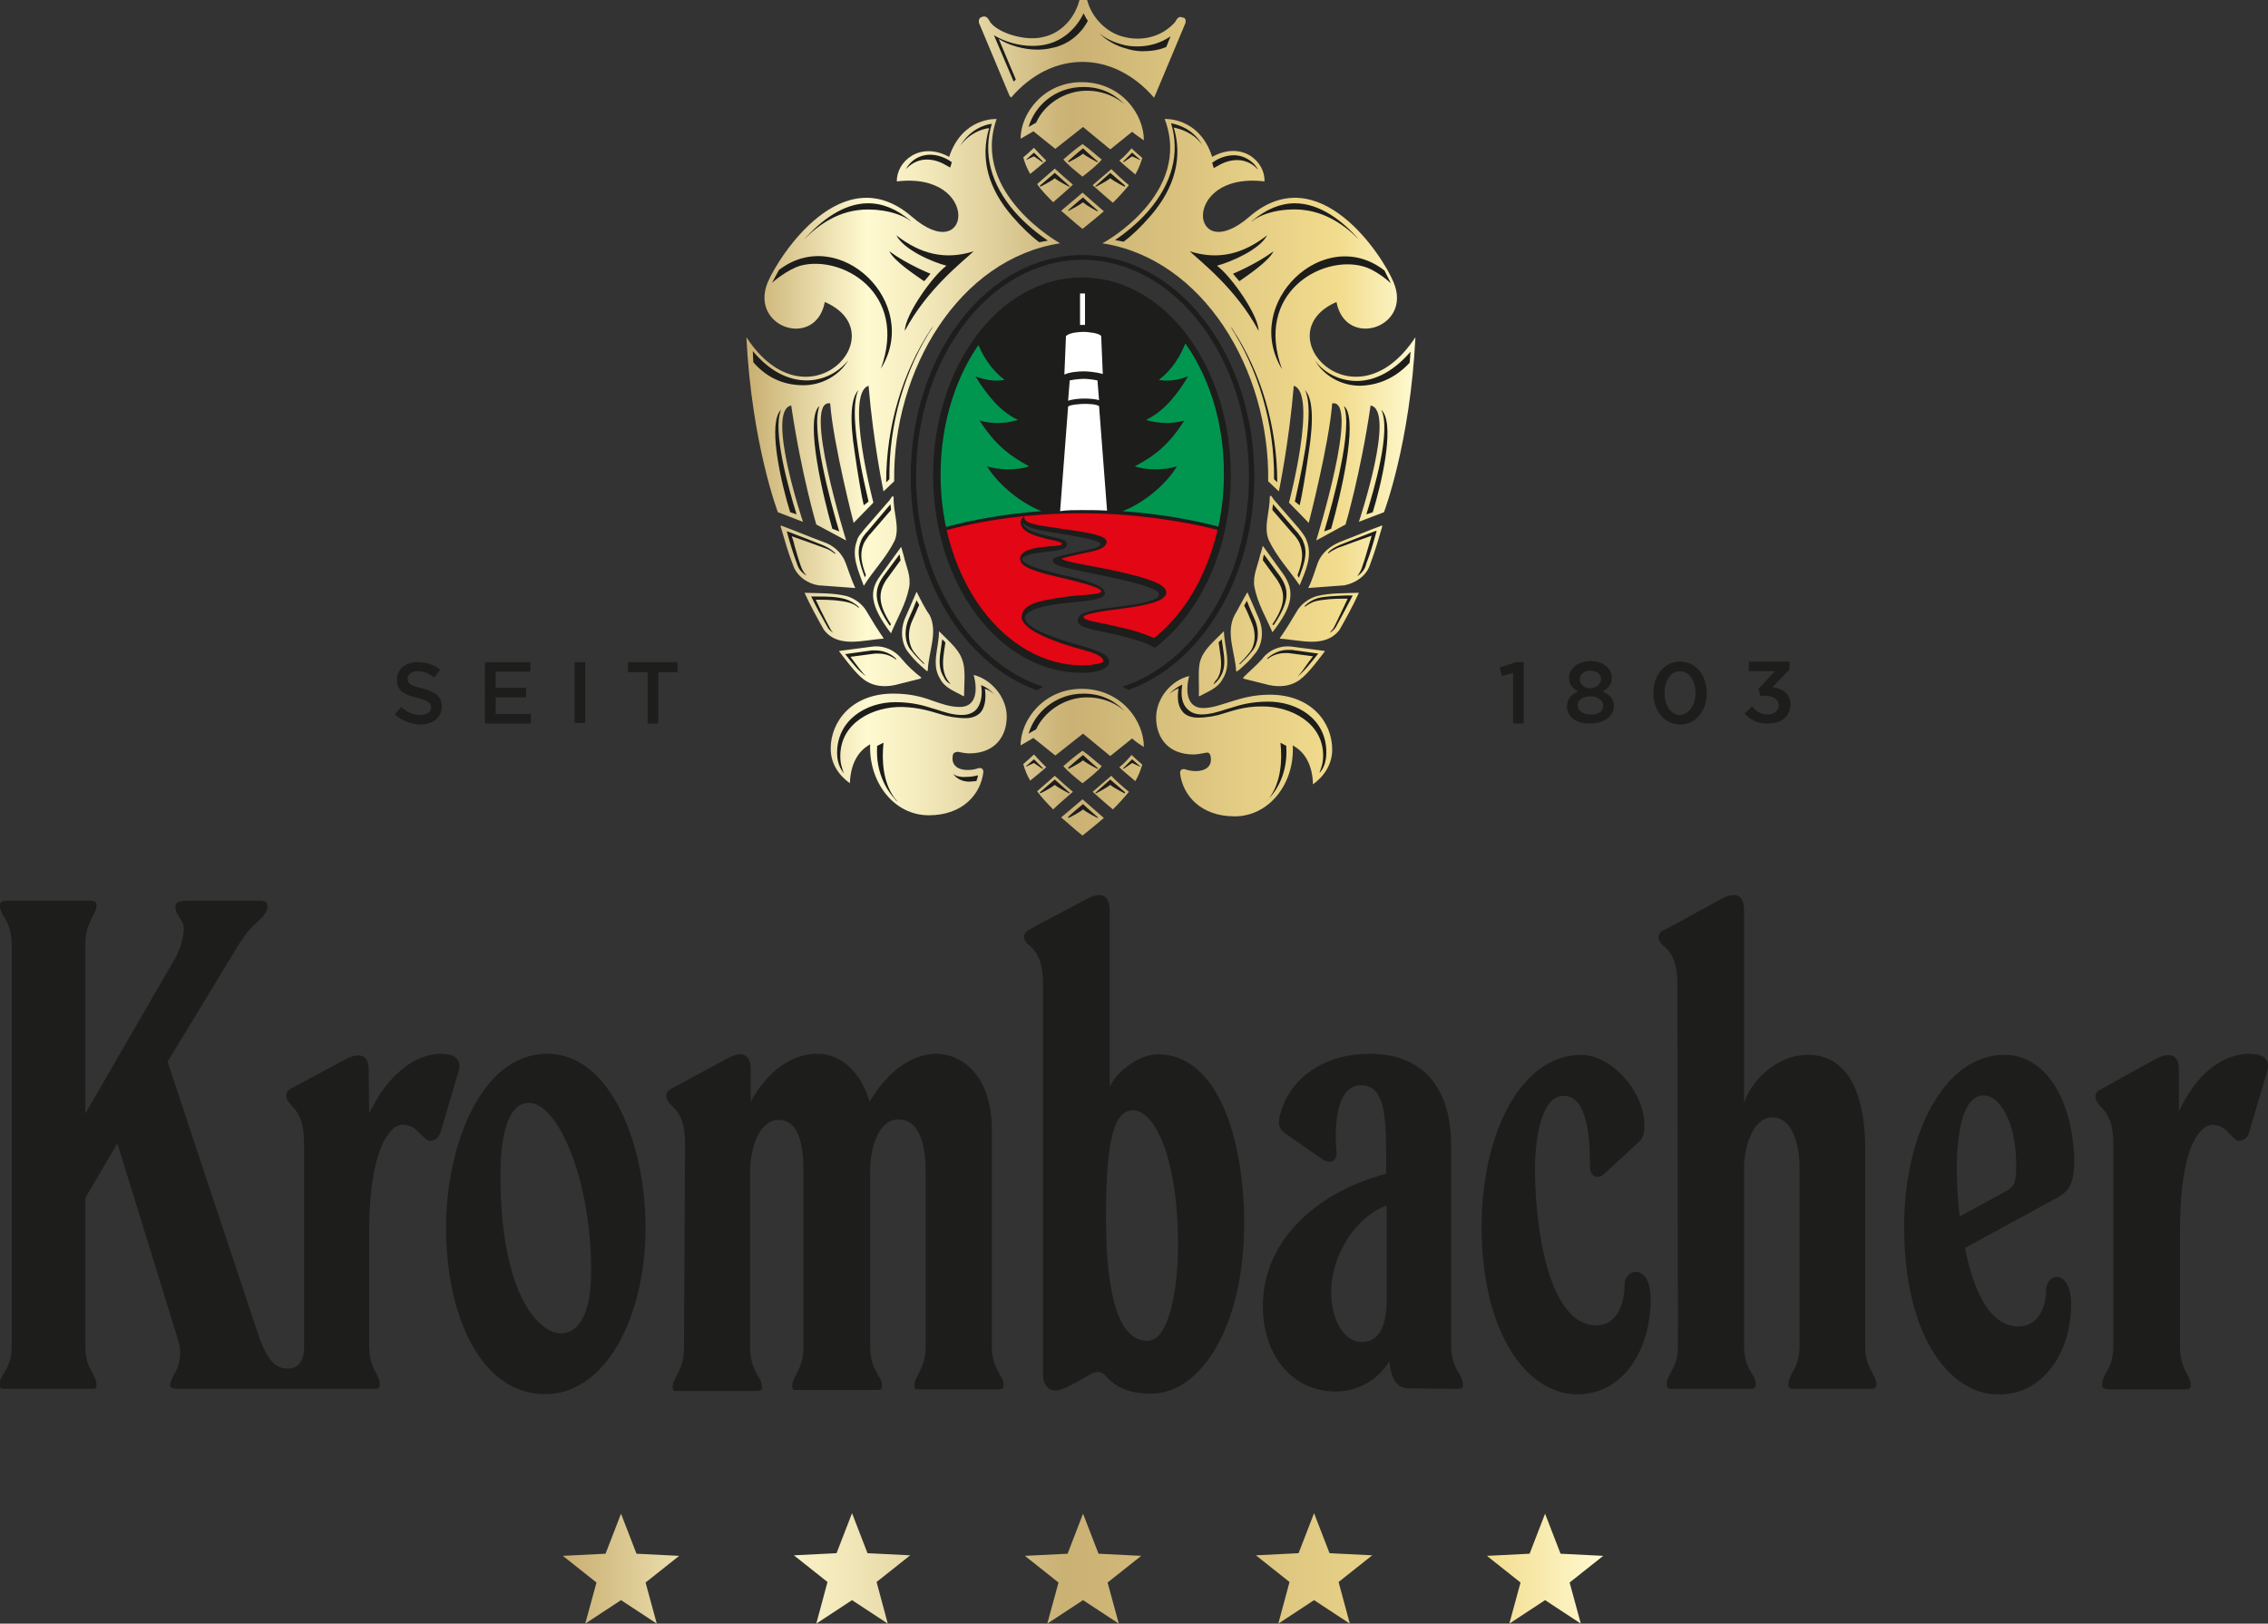 <svg xmlns="http://www.w3.org/2000/svg" xmlns:xlink="http://www.w3.org/1999/xlink" id="Ebene_1" x="0px" y="0px" viewBox="0 0 425.1 304.3" style="enable-background:new 0 0 425.1 304.3;" xml:space="preserve"><rect x="0" y="0" width="425.1" height="304.3" fill="#333333" stroke="none"/><style type="text/css">	.st0{fill-rule:evenodd;clip-rule:evenodd;fill:#1D1D1B;}	.st1{fill:#1D1D1B;}	.st2{clip-path:url(#SVGID_00000179620175685727395160000010512005235180135095_);}	.st3{fill:#FFFFFF;}	.st4{fill:none;stroke:#FFFFFF;stroke-width:0.929;stroke-miterlimit:3.864;}	.st5{fill:#009650;}			.st6{clip-path:url(#SVGID_00000179620175685727395160000010512005235180135095_);fill-rule:evenodd;clip-rule:evenodd;fill:#E30614;}	.st7{fill:url(#SVGID_00000118384690373131600800000004214626574671730061_);}	.st8{fill:url(#SVGID_00000173872495292283402230000002922792373298154396_);}</style><g>	<g id="SZ_Krombacher_3_">		<g>			<path class="st0" d="M83.6,230c0,16.6,6.5,31.3,18.6,31.3c11.1,0,18.8-14.1,18.8-31.3c0-15.4-6.5-32.5-18.4-32.5    C89.9,197.5,83.6,215.3,83.6,230L83.6,230z M110.8,238.2c0,8.8-2.7,11.7-5.7,11.7c-3.7,0-11.3-6.5-11.3-29.7    c0-9.4,2.2-13.5,5.3-13.5C104.6,206.7,110.8,221,110.8,238.2L110.8,238.2z"></path>		</g>		<g>			<path class="st0" d="M375.9,223.3l-8.6,4.7c-1.2-10.6-0.6-22.7,4.5-22.7c2.9,0,6.1,4.7,6.1,13.1    C377.9,221.2,377.7,222.5,375.9,223.3L375.9,223.3z M378.3,248.6c-6.5,0-9-9.8-10-14.7l17.6-9.6c2-1.2,2.9-2.7,2.9-7    c-0.4-11.5-5.5-19.6-13.1-19.6c-11.4,0-18.8,15.1-18.8,32.1c0,20.1,8,30.7,16.6,31.5c9.4,0.8,14.7-8,14.7-16.8    c0-6.8-4.7-6.1-4.7-2.5C383.5,245,382,248.6,378.3,248.6L378.3,248.6z"></path>		</g>		<g>			<path class="st1" d="M128.4,215.5v-1c0-3.5-0.7-5.2-1.6-6.3c-0.2-0.3-0.4-0.5-0.6-0.7l-0.6-0.6c-0.3-0.4-0.6-0.7-0.7-1.2    c-0.1-0.6,0-1.2,1-1.7l10.4-5.6c2.5-1.4,4.4-1.1,4.4,2v6.1c2.2-4.1,6.5-9,12.5-9c5.3,0,8.6,4.7,9.8,9c2.3-4.1,6.9-9,12.5-9    c4.3,0,10.4,3.5,10.4,14.3v40.5c0,2.2,0.6,3.6,1.1,4.6c0.3,0.5,0.5,1,0.8,1.4c0.2,0.4,0.3,0.8,0.3,1.3c0,0.3,0,0.5-0.1,0.6    c-0.4,0.2-0.6,0.2-0.9,0.2c-0.3,0-0.6,0-1,0h-12.3l-0.4,0c-0.4,0-0.8,0-1.1,0c-0.3,0-0.5,0-0.6,0c-0.3-0.2-0.3-0.4-0.3-0.7    c0-0.5,0.1-0.9,0.3-1.3c0.2-0.4,0.5-0.9,0.7-1.4c0.5-1,1.1-2.4,1.1-4.6v-32.8c0-5.1-1.2-9.8-5.1-9.8c-3.5,0-5.3,4.7-5.3,9.8v32.8    c0,2.2,0.5,3.6,1.1,4.6c0.3,0.5,0.5,1,0.8,1.4c0.2,0.4,0.3,0.8,0.3,1.3c0,0.3,0,0.5-0.1,0.6c-0.4,0.2-0.6,0.2-0.9,0.2    c-0.3,0-0.6,0-1,0l-12.4,0h-0.4c-0.4,0-0.8,0-1.1,0c-0.3,0-0.5,0-0.6,0c-0.3-0.2-0.3-0.4-0.3-0.7c0-0.5,0.1-0.9,0.3-1.3    c0.2-0.4,0.5-0.9,0.7-1.4c0.5-1,1.1-2.4,1.1-4.6v-32.8c0-5.1-0.8-9.8-4.7-9.8c-3.3,0-5.3,4.7-5.3,9.8v32.9c0,2.2,0.6,3.6,1.1,4.6    c0.3,0.5,0.5,1,0.8,1.4c0.2,0.4,0.3,0.8,0.3,1.3c0,0.3,0,0.5-0.1,0.6c-0.4,0.2-0.6,0.2-0.9,0.2c-0.3,0-0.6,0-1,0l-12.7,0    c-0.4,0-0.8,0-1.1,0c-0.3,0-0.5,0-0.6,0c-0.3-0.2-0.3-0.4-0.3-0.7c0-0.5,0.1-0.9,0.3-1.3c0.2-0.4,0.5-0.9,0.7-1.4    c0.5-1,1.1-2.4,1.1-4.6L128.4,215.5L128.4,215.5z"></path>		</g>		<g>			<path class="st0" d="M194.2,173.5l9.3-4.9c2.9-1.6,4.5-1,4.5,2.2v32.9c1.4-3.1,5.7-6.1,9-6.1c11.5,0,16.2,16.4,16.2,31.7    c0,19.4-8.2,31.9-17.4,31.9h-0.2c-4.3,0-6.8-1.5-8.3-3.3c-0.8-0.9-1.8-1-3-0.3c-1.4,0.8-2.7,1.6-3.8,2.1c-1.1,0.6-2,0.9-2.8,0.9    c-1.4,0-2.2-1.4-2.2-2.9l0-73.3c0-3.5-0.8-5.1-1.6-6.2c-0.2-0.3-0.4-0.5-0.6-0.7l-0.6-0.5c-0.3-0.3-0.6-0.6-0.7-1.1    c-0.2-0.8,0.2-1.3,1-1.7L194.2,173.5L194.2,173.5z M212.4,208.1c3.9,0,8.4,8.6,8.4,25.2c0,8.8-1.8,18-5.7,18    c-5.5,0-7.8-8.6-7.8-23.3C207.3,212.8,209,208.1,212.4,208.1L212.4,208.1z"></path>		</g>		<g>			<path class="st0" d="M272.2,260.3c0.4,0,0.7,0,1,0c0.3,0,0.5,0,0.9-0.2c0.1-0.1,0.1-0.3,0.1-0.6c0-0.4-0.1-0.8-0.3-1.3    c-0.2-0.4-0.5-0.9-0.8-1.4c-0.6-1.1-1.1-2.4-1.1-4.6v-37.3c0-12.7-6.8-17.4-15.3-17.4c-8.1,0-14.8,4.2-16.7,11.2    c-0.6,1.9-0.3,2.9,1,3.8l6.9,4.8c1.3,0.9,2.8,0.4,2.6-1.4c-0.5-5.9,0.3-12.5,4.6-12.5c4.3,0,4.7,5.3,4.7,12.9v3.7    c-12.1,3.1-23.1,11.9-23.1,24.8c0,9.2,5.5,16,13.7,16c5.3,0,8.8-3.5,10-5.7c0.4,3.5,1.4,5.1,3.7,5.1L272.2,260.3L272.2,260.3z     M255.8,251.5c-4.3,0.4-6.3-4.9-6.3-9.4c0-5.9,3.7-13.5,10.4-16.2v17.8C259.9,247.8,258.9,251.1,255.8,251.5L255.8,251.5z"></path>		</g>		<g>			<path class="st1" d="M297.3,210.3c0.7,2.8,0.7,6.2,0.7,8.2c0,2.1,1.5,2.6,2.7,1.5l6.5-6c0.9-0.8,1-1.8,1-3.3    c0-5.9-5.9-12.9-11.8-13c-11.5,0-18.7,15.1-18.7,32.1c0,19.2,7.8,30.7,17,31.5c9.8,0.6,14.7-8.8,14.7-17.8c0-6.8-4.9-5.9-4.9-2.7    c0,3.5-1.4,7.6-5.3,7.6c-8.8,0-11.5-17.8-11.5-29.5c0-3.9,0.8-13.5,5.3-13.5C295.4,205.3,296.6,207.5,297.3,210.3L297.3,210.3z"></path>		</g>		<g>			<path class="st1" d="M314.5,249.5v2.7c0,2.2-0.5,3.6-1.1,4.6c-0.3,0.5-0.5,0.9-0.7,1.4c-0.2,0.4-0.3,0.8-0.3,1.3    c0,0.5,0.2,0.7,0.6,0.8c0.2,0,0.5,0.1,0.8,0c0.3,0,0.7,0,1.1,0h1.3l9.9,0l0.4,0c0.4,0,0.8,0,1.1,0c0.3,0,0.6,0,0.8,0    c0.4-0.1,0.7-0.3,0.7-0.8c0-0.4-0.1-0.8-0.3-1.3c-0.2-0.4-0.5-0.9-0.8-1.4c-0.6-1-1.1-2.4-1.1-4.6l0-2.9v-30.5    c0-3.9,1.7-9.4,5.3-9.4c3.9,0,5.1,5.5,5.1,9.4v30.7v2.7c0,2.2-0.5,3.6-1.1,4.6c-0.3,0.5-0.5,0.9-0.7,1.4    c-0.2,0.4-0.3,0.8-0.3,1.3c0,0.5,0.2,0.7,0.6,0.8c0.2,0,0.5,0.1,0.8,0c0.3,0,0.7,0,1.1,0h1.3h9.7h0.4c0.4,0,0.8,0,1.1,0    c0.3,0,0.6,0,0.8,0c0.4-0.1,0.7-0.3,0.7-0.8c0-0.4-0.1-0.8-0.3-1.3c-0.2-0.4-0.5-0.9-0.7-1.4c-0.6-1-1.1-2.4-1.1-4.6l0-2.7v-34.2    c0-12.3-4.5-17.6-10.6-17.6c-6.6,0-11,5.5-12.1,9v-36c0-3.1-1.6-3.7-4.5-2.1l-9.3,5.1l-1.2,0.6c-0.8,0.4-1.2,0.9-1,1.7    c0.1,0.4,0.4,0.8,0.7,1.1l0.6,0.5c0.2,0.2,0.4,0.4,0.6,0.7c0.8,1,1.6,2.6,1.6,6L314.5,249.5L314.5,249.5z"></path>		</g>		<g>			<path class="st1" d="M396.1,251.4v0.8c0,2.2-0.5,3.6-1.1,4.6c-0.3,0.5-0.5,0.9-0.7,1.4c-0.2,0.4-0.3,0.8-0.3,1.3    c0,0.5,0.2,0.7,0.6,0.8c0.2,0,0.5,0.1,0.8,0.1c0.3,0,0.7,0,1.2,0l11.5,0c0.4,0,0.8,0,1.1,0c0.3,0,0.6,0,0.8,0    c0.4-0.1,0.6-0.2,0.6-0.8c0-0.4-0.1-0.9-0.3-1.3c-0.2-0.4-0.4-0.9-0.7-1.4c-0.5-1.1-1-2.4-1-4.6v-1v-20.6    c0-16.6,4.1-19.9,6.1-19.9c0.4,0,0.8,0.1,1.2,0.2c0.5,0.2,1,0.5,1.3,0.8c0.2,0.2,0.4,0.3,0.5,0.5l0.5,0.5    c0.3,0.3,0.6,0.6,0.8,0.8c0.3,0.2,0.6,0.3,0.9,0.2c0.9-0.2,1.4-0.6,1.7-1.7l0.2-0.7l3.2-10.8c0.6-2.3-1.2-3.1-3.3-3.1    c-5.1,0-10,3.7-13.3,10.8v-7.8c0-3.1-1.9-3.3-4.4-2l-10.3,5.7c-0.8,0.4-1.1,1-0.9,1.7c0.1,0.5,0.4,0.8,0.7,1.2l0.5,0.6    c0.2,0.2,0.4,0.4,0.6,0.7c0.8,1.1,1.5,2.7,1.5,5.9c0,0.4,0,1.1,0,1.5L396.1,251.4L396.1,251.4z"></path>		</g>		<g>			<path class="st1" d="M69.2,208.6l0.6-1.1c2.8-5.4,7.5-10,12.9-10c2.1,0,3.9,0.8,3.3,3.1l-3.2,10.9l-0.2,0.6    c-0.4,1.1-0.8,1.5-1.7,1.7c-0.3,0.1-0.6,0-0.9-0.2c-0.3-0.2-0.6-0.5-0.9-0.8l-0.5-0.5c-0.2-0.2-0.3-0.3-0.5-0.5    c-0.4-0.3-0.8-0.6-1.4-0.8c-0.4-0.1-0.8-0.2-1.2-0.2c-2.7,0-6.3,5.3-6.3,19.9l0,20.5v1c0,2.2,0.5,3.6,1,4.6    c0.3,0.5,0.5,1,0.7,1.4c0.2,0.4,0.3,0.8,0.3,1.3c0,0.5-0.2,0.7-0.6,0.8c-0.2,0-0.5,0-0.8,0c-0.3,0-0.7,0-1.1,0H36.2h-1.5    c-1.2,0-1.9,0-2.3-0.1c-0.4-0.1-0.5-0.3-0.5-0.6c0-0.5,0.2-0.9,0.4-1.4c0.3-0.5,0.6-1.1,0.9-1.7c0.5-1.3,0.9-2.9,0.2-5.3    L22,214.3L16,224.5v27.8c0,2.2,0.5,3.6,1.1,4.6c0.3,0.5,0.5,1,0.7,1.4c0.2,0.4,0.3,0.8,0.3,1.3c0,0.5-0.2,0.7-0.5,0.7    c-0.2,0-0.5,0-0.8,0c-0.3,0-0.7,0-1.2,0h-11H2.6l-1.2,0c-0.3,0-0.6,0-0.9,0c-0.4-0.1-0.6-0.3-0.6-0.7c0-0.5,0.1-0.9,0.3-1.3    c0.2-0.4,0.5-0.9,0.8-1.4c0.6-1,1.2-2.4,1.2-4.6v-73.9V177c0-2.2-0.6-3.6-1.1-4.6c-0.3-0.5-0.6-0.9-0.8-1.4    c-0.2-0.4-0.3-0.8-0.3-1.3c0-0.5,0.2-0.7,0.6-0.8c0.2,0,0.5-0.1,0.8-0.1l1.2,0h1.5h11.4l1.2,0c0.3,0,0.6,0,0.8,0.1    c0.4,0.1,0.6,0.3,0.6,0.7c0,0.5-0.1,0.9-0.3,1.3c-0.2,0.4-0.5,0.9-0.7,1.4c-0.5,1-1.1,2.4-1.1,4.6v2.1v29.7L32.6,180    c1.7-2.9,2.2-6,1.6-7.1c-0.4-0.7-0.7-1.2-1-1.7c-0.2-0.5-0.4-0.9-0.3-1.5c0-0.3,0.2-0.5,0.7-0.7c0.4-0.1,1.1-0.2,1.9-0.2H36h11.5    l1.1,0c0.3,0,0.6,0,0.8,0.1c0.4,0.1,0.7,0.3,0.7,0.8c0.1,0.7-0.2,1.3-0.7,1.9c-0.4,0.5-1,1-1.7,1.7c-1,0.9-2,2.2-3,3.8    l-13.3,21.9l16.8,50.5c2,6.1,3.7,7,5.9,7c1.4,0,2.9-1,2.9-4.1v-37c0-0.3,0-0.6,0-0.9c0-3.5-0.7-5.2-1.5-6.3    c-0.2-0.3-0.4-0.5-0.6-0.7l-0.5-0.6c-0.3-0.4-0.6-0.7-0.7-1.2c-0.2-0.8,0.2-1.3,0.9-1.7l10.4-5.6c2.4-1.1,4.1-0.8,4.1,2.1    L69.2,208.6l0.6-1.1L69.2,208.6L69.2,208.6z"></path>		</g>	</g>	<g>		<g>			<path class="st1" d="M74,133.9l1.2-1.4c1.1,1,2.2,1.5,3.6,1.5c1.2,0,2-0.6,2-1.4v0c0-0.8-0.5-1.3-2.6-1.8    c-2.4-0.6-3.8-1.3-3.8-3.4v0c0-2,1.6-3.3,3.9-3.3c1.7,0,3,0.5,4.2,1.4l-1.1,1.5c-1-0.8-2.1-1.2-3.1-1.2c-1.2,0-1.9,0.6-1.9,1.4v0    c0,0.9,0.5,1.3,2.7,1.8c2.4,0.6,3.7,1.5,3.7,3.4v0c0,2.1-1.7,3.4-4.1,3.4C77,135.7,75.3,135.1,74,133.9z"></path>			<path class="st1" d="M90.9,124.1h8.5v1.8h-6.5v3h5.7v1.8h-5.7v3.1h6.6v1.8h-8.6V124.1z"></path>			<path class="st1" d="M107.7,124.1h2v11.4h-2V124.1z"></path>			<path class="st1" d="M121.3,126h-3.6v-1.9h9.3v1.9h-3.6v9.6h-2V126z"></path>		</g>	</g>	<g>		<g>			<path class="st1" d="M283.6,126.1l-2.1,0.6l-0.4-1.6l3.1-1h1.4v11.5h-2V126.1z"></path>			<path class="st1" d="M293.7,132.4L293.7,132.4c0-1.4,0.8-2.3,2.1-2.8c-1-0.5-1.7-1.3-1.7-2.6v0c0-1.7,1.7-3.1,4-3.1    c2.3,0,4,1.3,4,3.1v0c0,1.3-0.7,2-1.7,2.6c1.3,0.6,2.1,1.4,2.1,2.7v0c0,2-1.9,3.3-4.4,3.3C295.6,135.7,293.7,134.4,293.7,132.4z     M300.5,132.3L300.5,132.3c0-1.1-1.1-1.8-2.4-1.8c-1.4,0-2.4,0.7-2.4,1.7v0c0,0.9,0.9,1.7,2.4,1.7    C299.6,134,300.5,133.3,300.5,132.3z M300.1,127.3L300.1,127.3c0-0.9-0.8-1.6-2-1.6c-1.2,0-2,0.7-2,1.6v0c0,1,0.9,1.7,2,1.7    C299.2,128.9,300.1,128.2,300.1,127.3z"></path>			<path class="st1" d="M309.9,129.9L309.9,129.9c0-3.3,2-5.9,5-5.9c3,0,5,2.6,5,5.9v0c0,3.3-2,5.9-5,5.9    C311.8,135.7,309.9,133.1,309.9,129.9z M317.8,129.9L317.8,129.9c0-2.3-1.2-4.1-2.9-4.1c-1.8,0-2.9,1.8-2.9,4.1v0    c0,2.2,1.1,4.1,2.9,4.1C316.6,133.9,317.8,132.1,317.8,129.9z"></path>			<path class="st1" d="M327,133.7l1.4-1.3c0.8,1,1.7,1.5,3,1.5c1.1,0,2-0.7,2-1.7v0c0-1.1-1-1.8-2.6-1.8h-0.9l-0.3-1.3l3.1-3.3    h-4.9v-1.8h7.6v1.5l-3.2,3.3c1.7,0.2,3.4,1.1,3.4,3.2v0c0,2.1-1.6,3.6-4,3.6C329.4,135.7,328,134.9,327,133.7z"></path>		</g>	</g>	<g id="Wappen_2_">		<path class="st1" d="M235.1,89.3c0-22.9-14.4-41.5-32.2-41.5c-17.8,0-32.2,18.6-32.2,41.5c0,19.1,10,35.2,23.7,40.1   c0.3-0.2,0.7-0.5,1.1-0.7c-13.6-4.4-23.8-20.4-23.8-39.4c0-22.4,14-40.6,31.2-40.6c17.2,0,31.2,18.2,31.2,40.6   c0,19-10.1,35-23.7,39.4c0.4,0.2,0.7,0.4,1.1,0.6C225.1,124.5,235.1,108.4,235.1,89.3z"></path>		<g>			<path class="st1" d="M207.9,124c0,1.3-2.1,2.1-5.1,2.1c-15.6,0-27.9-16.8-27.9-37c0-20.3,12.3-37.1,27.9-37.1    c15.6,0,27.9,16.8,27.9,37.1c0,13.7-5.7,25.8-14.2,32.3c-0.3-0.1-0.5-0.2-0.8-0.4c-0.2-0.1-0.4-0.2-0.6-0.3    c-3.1-1.2-6.1-1.8-8.4-2.3c-1.1-0.2-3.2-0.7-4-1.1c-0.9-0.4-1-1.6,0.1-2.2c1.5-0.9,5.9-1.2,7.6-1.5c0.8-0.1,7.5-0.8,6.8-2.4    c-0.8-1.8-14.2-3.9-17.8-4.9c-0.8-0.2-1.7-0.6-1.9-0.8c-0.4-0.5-0.1-0.9,0.3-1c1.7-0.6,3.7-0.9,5.4-1.3c1.8-0.4,2.9-0.6,3.1-1.2    c0.1-0.3-1-0.8-3.7-1.3c-2.5-0.5-5.3-0.9-7.1-1.2c-2.4-0.5-3.2-0.9-3.8-1.5c0.4,1.9,5,2.4,6.7,2.9c0.5,0.1,1.2,0.3,1.4,0.6    c0.5,0.7-0.1,1.4-1.3,1.6c-2,0.4-4.5,0.4-6,1c-0.4,0.2-1.1,0.4-0.9,0.8c0.4,1,3.6,1.9,7.3,2.8c1.4,0.3,7.2,1.5,8,2.9    c0.8,1.4-1.2,1.6-1.9,1.8c-1.3,0.3-3.2,0.4-5.1,0.6c-4,0.4-7.6,1.3-7.8,2.7c-0.1,1.7,4.1,3.6,11.5,5.6    C206.2,122.1,207.9,122.8,207.9,124L207.9,124z"></path>			<path class="st1" d="M202.9,53.2c-14.5,0-26.6,15.8-26.6,35.8c0,19.9,12.1,35.7,26.6,35.7c1.4,0,4-0.3,4-0.9    c0-0.5-0.6-1.2-3.1-1.9c-7.1-1.9-12.4-4.2-12.2-6.5c0.2-2.4,3.7-2.9,8.5-3.6c2.3-0.3,5.4-0.3,6.2-0.8c0.8-0.5-1-1.1-2.2-1.5    c-1.4-0.4-3.2-0.9-5-1.3c-3.5-0.8-7.2-1.7-7.7-3.1c-0.8-2.1,3.2-2.5,4.2-2.6c0.8-0.1,3.6-0.2,3.6-0.6c0-0.5-2.1-0.8-2.5-0.9    c-1.2-0.3-2.7-0.7-3.7-1.2c-1.6-0.8-2.1-2.1-1-3.1c-0.2,1.1,1.1,1.5,3.7,1.9c1.8,0.3,4.8,0.7,7.3,1.1c2,0.4,5.1,0.9,4.3,2.3    c-0.4,0.8-2.1,1.2-3.7,1.5c-2.3,0.5-4.6,1-4.6,1.2c0,0.5,6.3,1.5,8.2,1.9c6.7,1.4,10.6,2.5,11.3,4c0.6,1.3-1.3,1.9-2.1,2.2    c-3.5,1.1-7.7,1.2-11.4,2c-1,0.2-2,0.5-1.9,0.9c0.2,0.6,2.5,0.9,3.9,1.2c2.5,0.6,5.7,1.1,9.1,2.6l0.2,0.1    c7.8-6.2,13.1-17.6,13.1-30.8C229.5,69.1,217.4,53.2,202.9,53.2L202.9,53.2z"></path>		</g>		<g>			<defs>				<path id="SVGID_1_" d="M202.9,53.2c-14.5,0-26.6,15.8-26.6,35.8c0,19.9,12.1,35.7,26.6,35.7c1.4,0,4-0.3,4-0.9     c0-0.5-0.6-1.2-3.1-1.9c-7.1-1.9-12.4-4.2-12.2-6.5c0.2-2.4,3.7-2.9,8.5-3.6c2.3-0.3,5.4-0.3,6.2-0.8c0.8-0.5-1-1.1-2.2-1.5     c-1.4-0.4-3.2-0.9-5-1.3c-3.5-0.8-7.2-1.7-7.7-3.1c-0.8-2.1,3.2-2.5,4.2-2.6c0.8-0.1,3.6-0.2,3.6-0.6c0-0.5-2.1-0.8-2.5-0.9     c-1.2-0.3-2.7-0.7-3.7-1.2c-1.6-0.8-2.1-2.1-1-3.1c-0.2,1.1,1.1,1.5,3.7,1.9c1.8,0.3,4.8,0.7,7.3,1.1c2,0.4,5.1,0.9,4.3,2.3     c-0.4,0.8-2.1,1.2-3.7,1.5c-2.3,0.5-4.6,1-4.6,1.2c0,0.5,6.3,1.5,8.2,1.9c6.7,1.4,10.6,2.5,11.3,4c0.6,1.3-1.3,1.9-2.1,2.2     c-3.5,1.1-7.7,1.2-11.4,2c-1,0.2-2,0.5-1.9,0.9c0.2,0.6,2.5,0.9,3.9,1.2c2.5,0.6,5.7,1.1,9.1,2.6l0.2,0.1     c7.8-6.2,13.1-17.6,13.1-30.8C229.5,69.1,217.4,53.2,202.9,53.2L202.9,53.2L202.9,53.2z"></path>			</defs>			<clipPath id="SVGID_00000132807836432403647000000014784734464135551649_">				<use xlink:href="#SVGID_1_" style="overflow:visible;"></use>			</clipPath>			<g id="Turm_3_" style="clip-path:url(#SVGID_00000132807836432403647000000014784734464135551649_);">				<path class="st3" d="M199.5,70.2c1.1-0.5,2.7-0.6,3.7-0.6c0.5,0,2.2,0.1,3.5,0.5l-0.3-7.1c-0.3-0.6-2.7-0.8-3.2-0.8     c-0.8,0-2.6,0.1-3.3,0.7c-0.1,0-0.1,0.1-0.1,0.1L199.5,70.2L199.5,70.2z"></path>				<path class="st3" d="M202.7,95.6c1.6,0,3.2,0,4.8,0.1L206,76.1c-0.7-0.4-2.1-0.4-2.8-0.4c-0.4,0-2.6,0.1-3,0.5l-1.5,19.6     C200,95.6,201.3,95.6,202.7,95.6z"></path>				<path class="st3" d="M200.2,75.1c0.9-0.3,2.2-0.4,3-0.4c0.4,0,1.8,0,2.8,0.3l-0.3-3.7c-0.9-0.2-2.1-0.3-2.5-0.3     c-0.6,0-1.8,0.1-2.7,0.3L200.2,75.1L200.2,75.1z"></path>				<line class="st4" x1="202.9" y1="55" x2="202.9" y2="60.9"></line>			</g>			<g id="Wald_3_" style="clip-path:url(#SVGID_00000132807836432403647000000014784734464135551649_);">				<path class="st5" d="M176.8,98.9c5.4-1.5,11.7-2.6,18.4-3.1c-3.6-1.4-7.9-4.7-10.2-8.4c2.2,0.7,5.6,0.8,7.9,0     c-3.5-1.9-6.3-3.9-9.3-8.6c1.9,0.6,4.6,0.7,7.2-0.1c-3.4-1.6-5.8-4.7-8-8.2c1.9,0.8,3.8,1,5.5,0.7c-2.4-1.8-4.2-4.5-5.3-7.5     c-4.8,6.6-7.7,15.5-7.7,25.4c0,3.7,0.4,7.3,1.2,10.7l0.1,0C176.8,99.4,176.8,99,176.8,98.9z"></path>				<path class="st5" d="M217.2,71.2c1.7,0.3,3.6,0.1,5.5-0.7c-2.1,3.6-4.6,6.6-7.9,8.2c2.6,0.8,5.3,0.7,7.2,0.1     c-3,4.7-5.7,6.7-9.3,8.6c2.3,0.8,5.7,0.7,7.9,0c-2.3,3.8-6.7,7.1-10.2,8.4c6.8,0.5,13.3,1.6,18.7,3.1c0,0.1-0.1,0.4-0.1,0.7l0,0     c0.8-3.4,1.2-7.1,1.2-10.7c0-9.8-2.9-18.8-7.7-25.4C221.4,66.7,219.6,69.4,217.2,71.2z"></path>			</g>							<path style="clip-path:url(#SVGID_00000132807836432403647000000014784734464135551649_);fill-rule:evenodd;clip-rule:evenodd;fill:#E30614;" d="    M202.7,96.2c-9.2,0-18.2,1.2-25.4,3.2c3.3,14.8,13.6,25.4,25.5,25.4c1.4,0,4-0.3,4-0.9c0-0.5-0.6-1.2-3.1-1.9    c-7.1-1.9-12.4-4.2-12.2-6.5c0.2-2.4,3.7-2.9,8.5-3.6c2.3-0.3,5.4-0.3,6.2-0.8c0.8-0.5-1-1.1-2.2-1.5c-1.4-0.4-3.2-0.9-5-1.3    c-3.5-0.8-7.2-1.7-7.7-3.1c-0.8-2.1,3.2-2.5,4.2-2.6c0.8-0.1,3.6-0.2,3.6-0.6c0-0.5-2.1-0.8-2.5-0.9c-1.2-0.3-2.7-0.7-3.7-1.2    c-1.6-0.8-2.1-2.1-1-3.1c-0.2,1.1,1.1,1.5,3.7,1.9c1.8,0.3,4.8,0.7,7.3,1.1c2,0.4,5.1,0.9,4.3,2.3c-0.4,0.8-2.1,1.2-3.7,1.5    c-2.3,0.5-4.6,1-4.6,1.2c0,0.5,6.3,1.5,8.2,1.9c6.7,1.4,10.6,2.5,11.3,4c0.6,1.3-1.3,1.9-2.1,2.2c-3.5,1.1-7.7,1.2-11.4,2    c-1,0.2-2,0.5-1.9,0.9c0.2,0.6,2.5,0.9,3.9,1.2c2.5,0.6,5.7,1.1,9.1,2.6l0.2,0.1c5.7-4.5,10-11.7,12-20.4    C221.1,97.5,212,96.2,202.7,96.2z"></path>		</g>					<linearGradient id="SVGID_00000119818427868257585630000012650688027022398647_" gradientUnits="userSpaceOnUse" x1="140.148" y1="78.011" x2="265.333" y2="78.011">			<stop offset="5.618000e-03" style="stop-color:#CAB174"></stop>			<stop offset="0.179" style="stop-color:#FFFAD1"></stop>			<stop offset="0.251" style="stop-color:#F5ECBF"></stop>			<stop offset="0.394" style="stop-color:#DBC993"></stop>			<stop offset="0.481" style="stop-color:#CAB174"></stop>			<stop offset="0.887" style="stop-color:#F2DC8D"></stop>			<stop offset="1" style="stop-color:#FFFAD1"></stop>		</linearGradient>		<path style="fill:url(#SVGID_00000119818427868257585630000012650688027022398647_);" d="M196.1,30.1c-0.8-0.8-1.6-1.6-2.3-2.4   c-0.5,0.5-1.3,1.2-2,1.8c0.3,1.1,0.7,2.1,1.3,3.1C194,31.9,195.3,30.8,196.1,30.1L196.1,30.1z M201.1,34.6c-1.2-1-2.3-2-3.4-3   c-0.9,0.8-2.4,2.1-3.3,2.9c0.8,1.2,1.9,2.3,3,3.4C198.3,37.1,200.2,35.5,201.1,34.6L201.1,34.6z M209.8,30.1   c0.8,0.8,2.1,1.8,3,2.6c0.6-1,1-2.1,1.3-3.1c-0.7-0.6-1.5-1.3-2-1.8C211.4,28.6,210.7,29.4,209.8,30.1L209.8,30.1z M204.8,34.7   c0.9,0.8,2.8,2.5,3.8,3.3c1.1-1.1,2.1-2.2,3-3.3c-1-0.8-2.5-2.2-3.3-3C207.1,32.7,206,33.7,204.8,34.7L204.8,34.7z M202.9,36.1   c-1,0.9-3.1,2.6-4,3.4c1.3,1.1,2.6,2.3,4,3.4c1.4-1.1,2.7-2.2,4-3.3C206,38.8,203.9,37,202.9,36.1L202.9,36.1z M202.9,33.1   c1.4-1.1,2.8-2.2,3.6-3.2c-0.9-0.7-2.3-2-3.6-2.9c-1.3,0.9-2.7,2.1-3.6,2.9C200.2,30.9,201.5,32,202.9,33.1L202.9,33.1z    M239.9,119.7v-0.1c1.1-1.6,2.1-3.2,3.1-4.9c0.8-1.5,2.4-2.6,3.9-3c2.5-0.6,5.2-0.5,7.8-0.6c-1.1,2.4-2.3,4.6-3.6,6.9   C248.4,121.6,243.6,119.9,239.9,119.7z M252,109.7c2-0.4,4.1-1.7,4.8-3.9c0.9-2.4,1.6-4.8,2.3-7.2l-0.1-0.1   c-2.7,1-5.3,2.1-7.9,3.1c-1.7,0.7-3.4,2-4.1,3.9c-0.6,1.6-1,3.2-1.8,4.7l0.1,0L252,109.7z M243.6,109.7c1-2.5,2.5-5.4,1.3-8.4   c-0.3-0.9-0.9-1.5-1.4-2.2l-4.6-5.3c-0.2-0.1-0.8-1.5-0.9-0.6c0,2.7-1.2,5.6-0.2,8C239.3,104.4,241.7,106.9,243.6,109.7z    M240.6,107.7l-3.9-5.4c-0.2,0.6-0.3,1.2-0.5,1.7c-0.4,1.9-1.4,3.8-1.1,5.9c0.6,3.2,2.2,5.8,3.4,8.6   C242.5,113.4,242.6,110.7,240.6,107.7z M224.7,130.4l0.1,0.1c1.6-0.9,3.5-1.5,4.4-3.3c1.7-2.7,0.3-5.8,0.2-8.9   c-2.4,2.4-3.9,3.6-4.5,5.8C224.5,125.8,224.8,128.4,224.7,130.4z M231.4,115.3c-1.7,3.3,0.1,7,0.3,10.5c0.2,0.2,0.3-0.2,0.5-0.2   c1.2-1.1,1.8-1.5,3.2-3.3c1.2-1.6,1.6-4.2,0.4-6.7c-0.6-1.4-1.4-3.3-2-4.6C233,112.3,232,114.3,231.4,115.3z M233,127l0.1,0.2   l4.8,1.2c1.9,0.4,3.7,0.2,5.1-0.6c1.7-0.9,3.6-3.5,5.3-5.7V122l-6.1-0.8c-2.2-0.3-4.4,0.6-5.7,2.4   C235.3,124.9,234.1,125.9,233,127z M225.9,141.1c-0.6,0.1-1.4,0.3-2.2,0.3c-4.8,0-7-3.2-7-6.9c0-3.6,2.8-7,6.2-7.8   c-0.7,2.5-0.6,6,2.6,6c1.8,0,3.5-0.7,5.2-1.2c1.9-0.6,4.2-1.3,7.3-1.3c7.7,0,11.7,5.1,11.7,10.3c0,2.7-1.5,5-3.6,6.5   c-0.1-3.5-1.4-6-3.8-7.3c0.4,7-4.3,13.3-10.9,13.3c-6.4,0-9.7-4-10.2-8c-0.1-0.7,0.4-1,1-0.8c2,0.7,5.3,0.4,4.7-2.5   C226.7,141,226.4,141,225.9,141.1z M218.3,22.3c0,0,6.5-0.4,8.9,7.1c5.6-3.1,10,0.9,9.8,4.6c-15.8-1.9-14,16.3-2.8,6.6   c13-11.2,25,7.4,27,12.3c3.6,8.5-9,12.6-10.7,3.7c-13.5,5.9,3.3,24.1,14.8,6.6c-1,20-5.9,32.8-5.9,32.8l-4.7,1.8   c0,0,7-20.9,2.2-21.8c-1.9,12.9-4.7,22.3-4.7,22.3l-5.5,3c0,0,8.3-26.6,3-25.7c-0.6,7.7-4.4,22.4-4.4,22.4l-3.7-3.8   c0,0,5.4-20.5,0.9-21.9c-0.9,10.7-2.8,19.8-2.8,19.8l-2-1.9c0.3-20.9-12.2-41.7-31.1-44.6C206.8,45.6,223.6,36.3,218.3,22.3z    M196.1,143.8c-0.8-0.8-1.6-1.6-2.3-2.4c-0.5,0.5-1.3,1.2-2,1.8c0.3,1.1,0.7,2.1,1.3,3.1C194,145.6,195.3,144.5,196.1,143.8   L196.1,143.8z M201.1,148.4c-1.2-1-2.3-2-3.4-3c-0.9,0.8-2.4,2.1-3.3,2.9c0.8,1.1,1.9,2.3,3,3.4   C198.3,150.8,200.2,149.2,201.1,148.4L201.1,148.4z M209.8,143.8c0.8,0.8,2.1,1.8,3,2.6c0.6-1,1-2.1,1.3-3.1   c-0.7-0.6-1.5-1.3-2-1.8C211.4,142.3,210.7,143.1,209.8,143.8L209.8,143.8z M204.8,148.4c0.9,0.8,2.8,2.5,3.8,3.3   c1.1-1.1,2.1-2.2,3-3.3c-1-0.8-2.5-2.1-3.3-3C207.1,146.4,206,147.4,204.8,148.4L204.8,148.4z M202.9,149.8c-1,0.9-3.1,2.6-4,3.4   c1.3,1.1,2.6,2.3,4,3.4c1.4-1.1,2.7-2.2,4-3.3C206,152.5,203.9,150.7,202.9,149.8L202.9,149.8z M202.9,146.8   c1.4-1.1,2.8-2.2,3.6-3.2c-0.9-0.7-2.3-2-3.6-2.9c-1.3,0.9-2.7,2.1-3.6,2.9C200.2,144.6,201.5,145.7,202.9,146.8L202.9,146.8z    M222.2,4.3l-5.7,13.6l-0.2,0.4c-3.8-4.4-8.6-6.7-13.4-6.7c-4.9,0-9.6,2.3-13.4,6.7l-0.3-0.4l-5.7-13.6c-0.1-0.4,0-1,0.5-1.1   c1.1-0.5,1.4,0.8,1.8,1.2c1.7,1.9,6.5,3.4,9.9,2.5c3.4-0.8,5.8-3.7,6.6-6.8c0.1-0.3,0.5-0.5,0.8-0.5c0.3,0,0.6,0.2,0.7,0.5   c0.8,3.1,3.5,6,6.8,6.8c3.4,0.9,7,0,9.3-2.4c0.6-0.4,0.7-1.7,1.8-1.2C222.2,3.3,222.3,3.8,222.2,4.3z M165.6,119.7v-0.1   c-1.1-1.6-2.1-3.2-3.1-4.9c-0.8-1.5-2.4-2.6-3.9-3c-2.5-0.6-5.2-0.5-7.8-0.6c1.1,2.4,2.3,4.6,3.6,6.9   C157.1,121.6,161.9,119.9,165.6,119.7z M160.2,110.2l0.1,0c-0.7-1.5-1.2-3.1-1.8-4.7c-0.7-1.9-2.3-3.3-4.1-3.9   c-2.7-1-5.3-2.1-8-3.1l-0.1,0.1c0.7,2.4,1.4,4.9,2.3,7.2c0.7,2.2,2.8,3.6,4.8,3.9L160.2,110.2z M167.7,101.3c1-2.5-0.3-5.3-0.2-8   c-0.1-0.9-0.7,0.5-0.9,0.6l-4.6,5.3c-0.5,0.7-1.2,1.3-1.4,2.2c-1.1,2.9,0.4,5.8,1.3,8.4C163.7,106.9,166.2,104.4,167.7,101.3z    M167,118.7c1.2-2.9,2.8-5.5,3.4-8.6c0.4-2.2-0.6-4-1-5.9c-0.2-0.6-0.3-1.2-0.5-1.7l-3.9,5.4C162.9,110.7,163,113.4,167,118.7z    M180.5,124.1c-0.6-2.2-2.1-3.4-4.5-5.8c0,3.1-1.5,6.2,0.2,8.9c0.9,1.8,2.9,2.4,4.4,3.3l0.1-0.1   C180.7,128.4,181,125.8,180.5,124.1z M171.8,110.9c-0.6,1.4-1.4,3.2-2,4.6c-1.2,2.5-0.8,5.2,0.4,6.7c1.4,1.8,2,2.2,3.2,3.3   c0.2,0.1,0.3,0.4,0.5,0.2c0.1-3.5,2-7.3,0.3-10.5C173.5,114.3,172.5,112.3,171.8,110.9z M169.1,123.6c-1.4-1.8-3.5-2.7-5.7-2.4   l-6.1,0.8v0.1c1.7,2.2,3.6,4.8,5.3,5.7c1.4,0.8,3.2,1,5.1,0.6l4.8-1.2l0.2-0.2C171.3,125.9,170.2,124.9,169.1,123.6z M178.6,141.5   c-0.6,2.9,2.7,3.2,4.7,2.5c0.6-0.2,1.1,0.1,1,0.8c-0.5,4-3.8,8-10.2,8c-6.7,0-11.3-6.4-11-13.3c-2.4,1.3-3.7,3.9-3.8,7.3   c-2.1-1.5-3.6-3.7-3.6-6.5c0-5.1,4-10.3,11.7-10.3c3.2,0,5.4,0.6,7.3,1.3c1.7,0.6,3.4,1.2,5.2,1.2c3.3,0,3.3-3.5,2.6-6   c3.3,0.8,6.2,4.2,6.2,7.8c0,3.7-2.2,6.9-7,6.9c-0.8,0-1.6-0.2-2.2-0.3C179.1,141,178.7,141,178.6,141.5z M198.7,45.6   c-18.9,2.9-31.4,23.7-31.1,44.6l-2,1.9c0,0-1.9-9.1-2.8-19.8c-4.5,1.4,0.9,21.9,0.9,21.9l-3.7,3.8c0,0-3.8-14.7-4.4-22.4   c-5.3-0.9,3,25.7,3,25.7l-5.6-3c0,0-2.8-9.4-4.7-22.3c-4.8,0.9,2.2,21.8,2.2,21.8l-4.7-1.8c0,0-4.9-12.8-5.9-32.8   c11.4,17.5,28.3-0.7,14.7-6.6c-1.7,8.9-14.2,4.8-10.7-3.7c2.1-4.9,14-23.5,27-12.3c11.2,9.7,13-8.5-2.8-6.6   c-0.1-3.7,4.3-7.6,9.8-4.6c2.5-7.5,8.9-7.1,8.9-7.1C181.9,36.3,198.7,45.6,198.7,45.6z M214.4,26.3c-1.5-1-2.2-1.6-2.2-1.6   l-4.1,3.3l-5.1-4.2l-5.2,4.1l-4.1-3.3c0,0-2,1.2-2.4,1.4c0-4.9,4.5-10.7,11.6-10.6C210.2,15.5,214.4,21.4,214.4,26.3z M214.4,140   c-1.5-0.9-2.2-1.6-2.2-1.6l-4.1,3.3l-5.1-4.2l-5.2,4.1l-4.1-3.3c0,0-2,1.2-2.4,1.4c0-4.9,4.5-10.7,11.6-10.6   C210.2,129.2,214.4,135.1,214.4,140z"></path>		<path class="st1" d="M192.8,23.8c1.1-3.9,4.9-7.5,10.3-7.5c3.9,0,6.3,1.8,7.7,3.3v0c-1.4-1.3-3.9-2.6-7.1-2.6c-4.2,0-8,2.6-9.5,6   C193.8,23.2,193.3,23.5,192.8,23.8z M194.2,136.7c1.5-3.3,5.3-6,9.5-6c3.2,0,5.6,1.2,7.1,2.6v0c-1.4-1.5-3.8-3.3-7.7-3.3   c-5.3,0-9.2,3.6-10.3,7.5C193.3,137.2,193.8,136.9,194.2,136.7z M240.3,69.2c-5.2-14.2,7.3-21.4,15.1-19.3   c2.7,0.7,5.3,3.2,5.3,3.2l-1.2-2.4C248.2,41.9,232.7,56.8,240.3,69.2z M238.7,47.1c-3.4,2.5-7.6,4.2-7.6,4.2s1,1.2,1.2,1.4   C233.7,51.7,237.8,49,238.7,47.1z M235.9,62c0-2.9-5.1-10.2-7.8-12.2c2.6-0.7,8-3,9.4-5.7c-4.5,3.5-9.1,4.7-14.5,3   C224.9,48.9,231.7,54.1,235.9,62z M237.8,149.7c2.3-2.4,3.5-5.9,3.3-9.6l0-0.3l-1.1-0.6l0.1,1.3c0.2,3.6-0.5,7.2-2.7,9.7   C237.5,150.1,237.7,149.9,237.8,149.7z M249.3,118.6c0.4-0.3,0.8-0.6,1.1-1.1c1.1-2,2.1-3.9,3.1-5.8l0-0.1l-1.1,0   c-1.9,0.1-3.7,0.1-5.4,0.5c-1,0.3-1.8,0.8-2.5,1.5l0.1,0.1c0.6-0.4,1.2-0.8,1.9-1c1.7-0.4,3.5-0.5,5.4-0.5h0.1c0.1,0,0.2,0,0.3,0   c0.1,0,0.2,0,0.3,0c-0.3,0.6-0.6,1.3-0.9,1.9c-0.6,1.2-1.1,2.4-1.8,3.7C249.6,118.2,249.4,118.3,249.3,118.6L249.3,118.6z    M254.4,108c0.9-0.6,1.5-1.4,1.7-2.4c0.8-2,1.4-4.2,1.9-6l0-0.1l-0.1,0c-1.2,0.4-2.3,0.9-3.4,1.3l0,0c-1.1,0.4-2.2,0.9-3.3,1.3   c-0.9,0.4-1.7,0.8-2.3,1.5l0.1,0.1c0.5-0.4,1.1-0.7,1.7-1c0.6-0.2,2-0.7,3.3-1.2c1.2-0.4,2.5-0.9,3.1-1.1   c-0.2,0.6-0.3,1.1-0.5,1.7c-0.4,1.3-0.7,2.5-1.2,3.9C255.2,106.7,254.9,107.3,254.4,108L254.4,108z M243.5,108.2   c0.9-2.4,1.7-4.5,0.8-6.6c-0.2-0.7-0.7-1.2-1.1-1.8l-0.2-0.2l-4.4-5.1l0,0.1c0,0.2-0.1,0.5-0.1,0.7l0,0.3l3.9,4.5l0.2,0.2   c0.4,0.5,0.9,1.1,1.1,1.8c0.7,1.8,0.3,3.6-0.5,5.7l0,0l0.1,0.2c0,0.1,0.1,0.1,0.1,0.2l0.1,0.1L243.5,108.2z M238.7,117.2   c3.1-4.5,2.9-6.7,1.3-9.1l-3.1-4.2l0,0.1c0,0.1-0.1,0.2-0.1,0.3c0,0.2-0.1,0.4-0.1,0.6l0,0.1l2.7,3.7c1.4,2.2,1.8,4.3-0.9,8.3l0,0   L238.7,117.2L238.7,117.2z M227.4,128.3c0.6-0.4,1-0.9,1.3-1.4c1.1-1.7,0.8-3.6,0.5-5.6l0-0.1c-0.1-0.4-0.1-0.8-0.2-1.3l0-0.1   l-0.1,0.1c-0.2,0.2-0.4,0.4-0.5,0.5l0,0l0,0c0.1,0.4,0.1,0.8,0.2,1.3c0.3,2,0.6,3.9-0.5,5.6C227.8,127.6,227.6,127.9,227.4,128.3   L227.4,128.3z M232.4,124.5l0.1-0.1c0.7-0.7,1.3-1.2,2.3-2.5c1-1.2,1.4-3.6,0.3-6c-0.3-0.7-0.7-1.5-1-2.3l-0.4-1l-0.5,0.9l0.3,0.6   c0.4,0.8,0.7,1.6,1,2.3c1.1,2.4,0.7,4.7-0.3,5.9c-0.8,1-1.3,1.5-1.9,2.1l0,0L232.4,124.5L232.4,124.5z M243.2,126.8   c1.2-0.9,2.6-2.7,3.8-4.2l0.1-0.1l-5-0.7c-0.2,0-0.5,0-0.7,0c-1.4,0-2.8,0.6-3.9,1.6l0.1,0.1c0.9-0.7,2.1-1.1,3.2-1.1   c0.2,0,0.5,0,0.7,0l4.6,0.6c-0.3,0.4-0.6,0.8-0.9,1.2C244.5,125.2,243.9,126.1,243.2,126.8L243.2,126.8z M220.9,129   c-0.2,1.3-0.3,3.1,0.7,4.3c0.4,0.6,1.4,1.2,2.9,1.2c1.7,0,3.4-0.3,4.9-0.8c1.7-0.5,3.8-1.3,7-1.3c5.4-0.1,11.6,3,11.6,9.2   c0,0.8-0.1,1.5-0.3,2.1c-0.1,0.4-0.3,0.8-0.4,1.2c0.8-0.9,1.3-2.1,1.3-3.9c0-6.3-5.5-9.5-10.9-9.5c-3.1,0-5.3,0.6-7.1,1.2   l-0.7,0.2c-1.5,0.5-3.1,1-4.7,1c-1.6,0-2.4-0.7-2.9-1.3c-1-1.2-0.9-3-0.7-4.3c-0.9,0.4-1.8,1.1-2.5,1.8   C219.6,129.7,220.2,129.3,220.9,129z M264.2,68c0.1-0.5,0.1-1.5,0.2-2.1c-3,3.5-6.5,5.5-10.1,5.5l0,0c-3.2,0-6.1-1.5-7.8-3.8   c1.6,2.8,4.9,4.7,8.4,4.7l0,0C258.2,72.2,261.4,71,264.2,68z M225.4,27.2c-1.8-3-4.4-3.8-5.9-4.1c1.7,5.6,0.2,11.3-4.3,16.5   c-2.2,2.5-4.6,4.3-6.2,5.4c0.4,0.1,1.2,0.2,1.6,0.3c1.5-1.1,3.3-2.8,5.1-4.9c4.5-5.2,6-10.9,4.3-16.5   C221.4,24.2,223.7,24.9,225.4,27.2z M235.8,31.8c-0.2-0.4-0.5-0.8-0.8-1.1c-1-1-2.3-1.6-3.7-1.6c-1.1,0-2.3,0.3-3.5,1l-0.6,0.4   l0,0l0.3,1l0.9-0.5c1.2-0.7,2.4-1,3.5-1c1.4,0,2.8,0.6,3.7,1.6C235.6,31.6,235.7,31.7,235.8,31.8z M244.7,83.9   c-0.7,4.4-1.7,8.7-2,10.1l0.9,0.7c0.4-1.6,1.1-5.7,1.7-9.9c1-6.4,0.7-10.2-0.7-11.7C245.5,75,245.5,78.5,244.7,83.9z M230.5,61   c5.4,8.3,8.4,18.5,8.3,28.8l0.6,0.6c0-10.4-3-20.6-8.5-28.9C230.7,61.4,230.6,61.2,230.5,61z M248.2,99.6l1.3-0.5   c1.9-6.7,4.9-19.7,2.7-22.7c-0.1-0.1-0.2-0.2-0.3-0.3C253.6,80.3,249.9,93.9,248.2,99.6z M256.1,96.4l1.2-0.4   c1.6-5.2,4-15.5,2-18.7c-0.1-0.2-0.3-0.4-0.4-0.5C260.8,80.7,257.5,91.9,256.1,96.4z M242.7,38.1c-2.7,0-5.4,1.1-8,3.3l0,0v0.1   c0.1-0.1,0.2-0.1,0.2-0.2c2.8-2,7.3-2.3,9.8-1.9c3.7,0.5,7.2,2.6,10,5.5C251.6,41.3,247.3,38.1,242.7,38.1z M195,35   c0,0,2-1,2.7-1.6c0.7,0.6,2.7,1.6,2.7,1.6l0.1-0.1c0,0-1.9-1.7-2.8-2.5c-0.8,0.7-2.8,2.4-2.8,2.4L195,35z M200.2,30.2   c0,0,1.9-1.7,2.8-2.4c0.8,0.8,2.8,2.5,2.8,2.5l-0.1,0.1c0,0-2-1-2.7-1.6c-0.7,0.6-2.7,1.6-2.7,1.6L200.2,30.2z M200.2,39.4   c0,0,1.9-1.7,2.8-2.4c0.8,0.8,2.8,2.5,2.8,2.5l-0.1,0.1c0,0-2-1-2.7-1.7c-0.7,0.6-2.7,1.6-2.7,1.6L200.2,39.4z M210.8,35   c0,0-2-1-2.7-1.6c-0.7,0.6-2.7,1.6-2.7,1.6l-0.1-0.1c0,0,1.9-1.7,2.8-2.5c0.8,0.7,2.8,2.4,2.8,2.4L210.8,35z M192.3,30L192.3,30   c0-0.1,1.1-1,1.5-1.4c0.6,0.6,1.7,1.7,1.7,1.7l-0.1,0.1l-1.6-1.1L192.3,30z M212.2,29.3l-1.6,1.1l-0.1-0.1c0,0,1.1-1.1,1.7-1.7   c0.4,0.4,1.5,1.3,1.5,1.3l0,0.1L212.2,29.3z M195,148.7c0,0,2-1,2.7-1.6c0.7,0.6,2.7,1.6,2.7,1.6l0.1-0.1c0,0-1.9-1.7-2.8-2.5   c-0.8,0.7-2.8,2.4-2.8,2.4L195,148.7z M200.2,143.9c0,0,1.9-1.7,2.8-2.4c0.8,0.8,2.8,2.5,2.8,2.5l-0.1,0.1c0,0-2-1-2.7-1.6   c-0.7,0.6-2.7,1.6-2.7,1.6L200.2,143.9z M200.2,153.1c0,0,1.9-1.7,2.8-2.4c0.8,0.8,2.8,2.5,2.8,2.5l-0.1,0.1c0,0-2-1-2.7-1.6   c-0.7,0.6-2.7,1.6-2.7,1.6L200.2,153.1z M210.8,148.7c0,0-2-1-2.7-1.6c-0.7,0.6-2.7,1.6-2.7,1.6l-0.1-0.1c0,0,1.9-1.7,2.8-2.5   c0.8,0.7,2.8,2.4,2.8,2.4L210.8,148.7z M192.3,143.7l0-0.1c0,0,1.1-0.9,1.5-1.3c0.6,0.6,1.7,1.7,1.7,1.7l-0.1,0.1l-1.6-1.1   L192.3,143.7z M212.2,143l-1.6,1.1l-0.1-0.1c0,0,1.1-1.1,1.7-1.7c0.4,0.4,1.5,1.3,1.5,1.3l0,0.1L212.2,143z M203.9,3.9   c-0.3-0.4-0.6-1-0.8-1.4c-1.4,2.9-3.9,5.1-6.9,5.8c-0.8,0.2-1.7,0.3-2.7,0.3c-2.5,0-5.3-0.8-7.2-2l3.7,8.7   c0.1-0.1,0.3-0.3,0.4-0.4l-3.2-7.6c1.9,1.2,4.7,2,7.2,2c1,0,1.9-0.1,2.7-0.3C199.9,8.5,202.5,6.6,203.9,3.9z M219.4,6.8   c-1.7,1.2-3.9,1.9-6.2,1.9c-1,0-2.1-0.1-3-0.4c-1.5-0.4-3-1.1-4.2-2.1c1.4,1.4,3.2,2.4,5.1,2.9c0.9,0.3,2,0.5,3,0.5   c1.6,0,3.1-0.2,4.5-0.8L219.4,6.8z M146,50.6l-1.3,2.4c0,0,2.7-2.4,5.3-3.2c7.8-2.1,20.3,5.1,15.1,19.3   C172.8,56.8,157.3,41.9,146,50.6z M173.2,52.7c0.2-0.1,1.2-1.4,1.2-1.4s-4.3-1.7-7.7-4.2C167.6,49,171.8,51.7,173.2,52.7z    M182.5,47.1c-5.4,1.7-10,0.5-14.5-3c1.4,2.7,6.7,5,9.4,5.7c-2.7,2-7.8,9.3-7.8,12.2C173.8,54.1,180.6,48.9,182.5,47.1z    M178.6,145c0,0,0.1,0.1,0.1,0.1c0.6,0.8,1.6,1.4,3,1.4c0.4,0,0.8-0.1,1.3-0.1c0.1-0.3,0.3-0.8,0.3-1.1v0   c-0.7,0.2-1.4,0.3-2.1,0.3C180.1,145.7,179.2,145.5,178.6,145z M168.2,150.2c-2.2-2.4-2.9-6.1-2.7-9.7l0.1-1.3l-1.2,0.6l0,0.3   c-0.2,3.6,1,7.1,3.3,9.6C167.8,149.9,168,150.1,168.2,150.2z M156.2,118.6c-0.2-0.2-0.4-0.4-0.5-0.6c-0.7-1.3-1.3-2.5-1.9-3.7   c-0.3-0.6-0.6-1.3-0.9-1.9c0.1,0,0.2,0,0.3,0c0.1,0,0.2,0,0.3,0h0.1c1.9,0,3.7,0.1,5.4,0.5c0.7,0.2,1.4,0.5,1.9,1l0.1-0.1   c-0.7-0.7-1.6-1.2-2.5-1.5c-1.7-0.5-3.5-0.5-5.4-0.5l-1.1,0l0.1,0.1c0.9,1.9,1.9,3.7,3.1,5.8C155.4,118,155.7,118.3,156.2,118.6   L156.2,118.6z M151.2,107.9c-0.5-0.5-0.9-1.2-1.1-1.8c-0.5-1.4-0.8-2.6-1.2-3.9c-0.1-0.6-0.3-1.1-0.5-1.7c0.6,0.2,1.9,0.7,3.1,1.1   c1.4,0.5,2.8,1,3.3,1.2c0.6,0.2,1.2,0.6,1.7,1l0.1-0.1c-0.6-0.6-1.4-1.1-2.3-1.5c-1.1-0.4-2.2-0.9-3.3-1.3l0,0   c-1.1-0.4-2.3-0.9-3.4-1.3l-0.1,0l0,0.1c0.5,1.8,1.1,3.9,1.9,6C149.6,106.5,150.2,107.3,151.2,107.9L151.2,107.9z M162,108.3   L162,108.3c0.1-0.2,0.2-0.2,0.2-0.3l0.1-0.2l0,0c-0.8-2.1-1.2-3.9-0.5-5.7c0.2-0.6,0.7-1.2,1.1-1.8l0.2-0.2l3.9-4.5l0-0.3   c0-0.2-0.1-0.5-0.1-0.7l0-0.1l-4.3,5.1l-0.2,0.2c-0.5,0.6-0.9,1.1-1.1,1.8c-0.8,2.1-0.1,4.2,0.8,6.6L162,108.3z M166.8,117.3   l0.2-0.3l0,0c-2.6-4-2.3-6.1-0.9-8.3l2.7-3.7l0-0.1c-0.1-0.2-0.1-0.4-0.1-0.6c0-0.1-0.1-0.2-0.1-0.3l0-0.1l-3.1,4.2   C163.9,110.5,163.6,112.7,166.8,117.3L166.8,117.3z M178.2,128.2c-0.3-0.3-0.5-0.6-0.7-0.9c-1-1.7-0.8-3.6-0.5-5.6   c0.1-0.4,0.1-0.8,0.2-1.3l0,0l0,0c-0.2-0.2-0.4-0.4-0.5-0.5l-0.1-0.1l0,0.1c-0.1,0.4-0.1,0.9-0.2,1.3l0,0.1   c-0.3,2-0.6,3.9,0.5,5.6C177.1,127.4,177.5,127.9,178.2,128.2L178.2,128.2z M173.2,124.5l0-0.2l0,0c-0.6-0.6-1.1-1.1-1.9-2.1   c-0.9-1.2-1.4-3.5-0.3-5.9c0.3-0.7,0.7-1.5,1-2.3l0.3-0.6l-0.5-0.9l-0.4,1c-0.3,0.8-0.7,1.6-1,2.3c-1.1,2.5-0.7,4.8,0.3,6   c1,1.3,1.6,1.8,2.3,2.5L173.2,124.5L173.2,124.5z M162.3,126.7c-0.7-0.6-1.3-1.5-2-2.4c-0.3-0.4-0.6-0.8-0.9-1.2l4.6-0.6   c0.2,0,0.4,0,0.7,0c1.2,0,2.3,0.4,3.2,1.1l0.1-0.1c-1-1-2.4-1.6-3.9-1.6c-0.2,0-0.5,0-0.7,0l-5,0.7l0.1,0.1   C159.7,124.2,161,125.9,162.3,126.7L162.3,126.7z M186.4,130.2c-0.7-0.8-1.5-1.4-2.5-1.8c0.2,1.3,0.2,3-0.7,4.3   c-0.4,0.6-1.3,1.3-2.9,1.3c-1.7,0-3.2-0.5-4.7-1l-0.7-0.2c-1.8-0.6-4-1.2-7.1-1.2c-5.4,0-10.9,3.3-10.9,9.5c0,1.8,0.6,3,1.3,3.9   c-0.2-0.4-0.3-0.8-0.4-1.2c-0.2-0.6-0.3-1.2-0.3-2.1c0-6.3,6.2-9.3,11.6-9.2c3.2,0.1,5.3,0.8,7,1.3c1.5,0.5,3.2,0.8,4.9,0.8   c1.6,0,2.5-0.7,2.9-1.2c0.9-1.2,0.9-3.1,0.7-4.3C185.3,129.3,185.9,129.7,186.4,130.2z M150.6,72.2L150.6,72.2   c3.5,0,6.8-1.9,8.4-4.7c-1.8,2.3-4.7,3.8-7.8,3.8l0,0c-3.6,0-7.1-1.9-10.1-5.5c0,0.6,0.1,1.6,0.1,2.1   C144,71.1,147.3,72.2,150.6,72.2z M185.4,24c-1.7,5.7-0.2,11.3,4.3,16.5c1.8,2.1,3.6,3.8,5.1,4.9c0.4-0.1,1.2-0.2,1.6-0.3   c-1.6-1.1-4-2.9-6.2-5.4c-4.5-5.2-6-10.9-4.3-16.5c-1.5,0.2-4.1,1.1-5.9,4.1C181.8,24.9,184,24.2,185.4,24z M170,31.5   c1-1,2.3-1.6,3.7-1.6c1.1,0,2.3,0.3,3.5,1l0.9,0.5l0.3-1l0,0l-0.6-0.4c-1.2-0.7-2.4-1-3.5-1c-1.4,0-2.8,0.6-3.7,1.6   c-0.3,0.3-0.6,0.7-0.8,1.1C169.8,31.7,169.9,31.6,170,31.5z M160.9,73.1c-1.4,1.5-1.7,5.3-0.7,11.7c0.6,4.2,1.3,8.3,1.7,9.9   l0.9-0.7c-0.3-1.4-1.4-5.7-2-10.1C160,78.5,160,75,160.9,73.1z M174.6,61.5c-5.5,8.3-8.5,18.5-8.5,28.9l0.6-0.6   c-0.1-10.3,2.8-20.5,8.3-28.8C174.9,61.2,174.7,61.4,174.6,61.5z M153.6,76.1c-0.1,0.1-0.2,0.2-0.3,0.3c-2.2,3,0.8,16,2.7,22.7   l1.3,0.5C155.6,93.9,151.9,80.3,153.6,76.1z M146.4,76.8c-0.2,0.2-0.3,0.3-0.4,0.5c-1.9,3.3,0.5,13.5,2.1,18.7l1.2,0.4   C147.9,91.9,144.7,80.7,146.4,76.8z M150.7,44.9c2.8-2.9,6.2-5,10-5.5c2.5-0.4,7.1,0,9.8,1.9c0.1,0.1,0.2,0.1,0.2,0.2v-0.1l0,0   c-2.6-2.2-5.2-3.3-8-3.3C158.1,38.1,153.9,41.3,150.7,44.9z"></path>	</g>			<linearGradient id="SVGID_00000088090526277513189640000013594485689879314072_" gradientUnits="userSpaceOnUse" x1="105.591" y1="293.99" x2="300.541" y2="293.99">		<stop offset="5.618000e-03" style="stop-color:#CAB174"></stop>		<stop offset="0.179" style="stop-color:#FFFAD1"></stop>		<stop offset="0.251" style="stop-color:#F5ECBF"></stop>		<stop offset="0.394" style="stop-color:#DBC993"></stop>		<stop offset="0.481" style="stop-color:#CAB174"></stop>		<stop offset="0.887" style="stop-color:#F2DC8D"></stop>		<stop offset="1" style="stop-color:#FFFAD1"></stop>	</linearGradient>	<path style="fill:url(#SVGID_00000088090526277513189640000013594485689879314072_);" d="M198.4,296.6l-6.3-5l8-0.4l2.9-7.5  l2.9,7.5l8,0.4l-6.3,5l2.1,7.7l-6.7-4.4l-6.7,4.4L198.4,296.6z M153,304.3l6.7-4.4l6.7,4.4l-2.1-7.8l6.3-5l-8-0.4l-2.9-7.5  l-2.9,7.5l-8,0.4l6.3,5L153,304.3z M109.7,304.3l6.7-4.4l6.7,4.4l-2.1-7.7l6.3-5l-8-0.4l-2.9-7.5l-2.9,7.5l-8,0.4l6.3,5  L109.7,304.3z M239.6,304.3l6.7-4.4l6.7,4.4l-2.1-7.8l6.3-5l-8-0.4l-2.9-7.5l-2.9,7.5l-8,0.4l6.3,5L239.6,304.3z M282.9,304.3  l6.7-4.4l6.7,4.4l-2.1-7.7l6.3-5l-8-0.4l-2.9-7.5l-2.9,7.5l-8,0.4l6.3,5L282.9,304.3z"></path></g></svg>